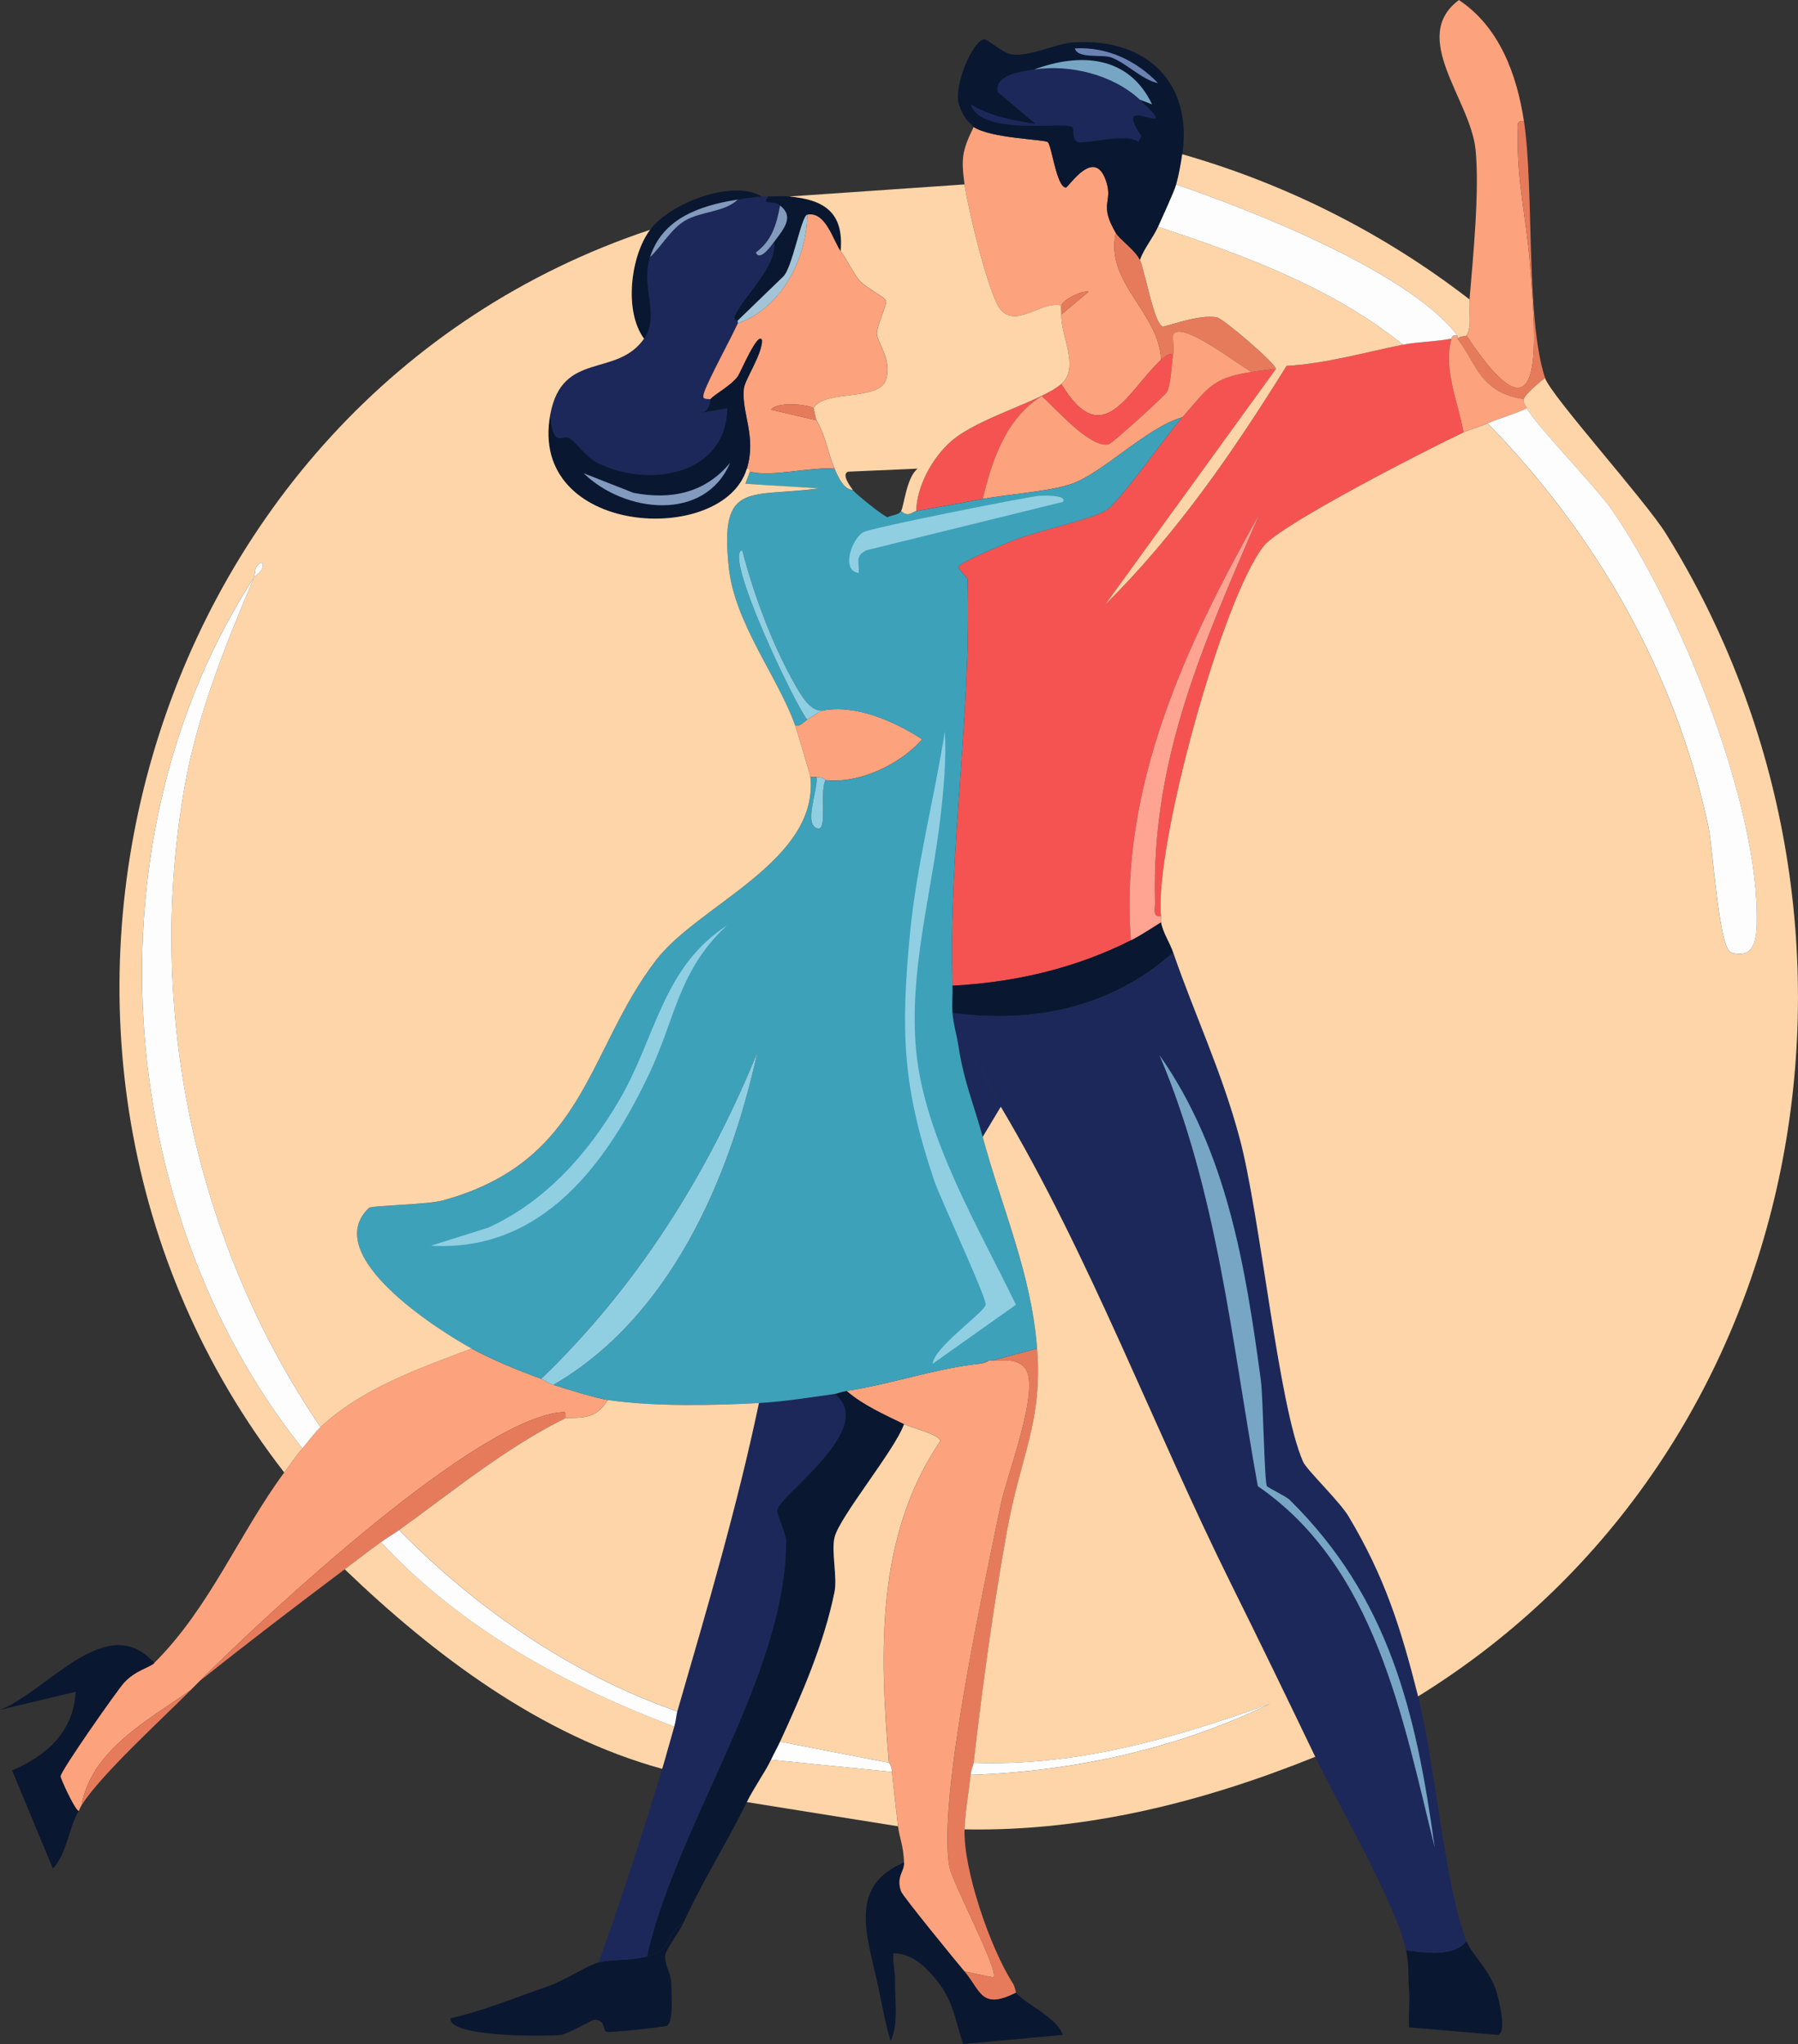 <?xml version="1.0" encoding="UTF-8"?>
<svg id="Capa_1" data-name="Capa 1" xmlns="http://www.w3.org/2000/svg" viewBox="0 0 450.38 512"><rect x="0" y="0" width="450.38" height="512" fill="#333333" stroke="none"/>
  <defs>
    <style>
      .cls-1 {
        fill: #fdd5a9;
      }

      .cls-2 {
        fill: #fdfdfe;
      }

      .cls-3 {
        fill: #a28d80;
      }

      .cls-4 {
        fill: #90cee2;
      }

      .cls-5 {
        fill: #6a83b2;
      }

      .cls-6 {
        fill: #77a6c5;
      }

      .cls-7 {
        fill: #0a1731;
      }

      .cls-8 {
        fill: #1d285a;
      }

      .cls-9 {
        fill: #a2c4d6;
      }

      .cls-10 {
        fill: #fca27d;
      }

      .cls-11 {
        fill: #829abe;
      }

      .cls-12 {
        fill: #e67b5c;
      }

      .cls-13 {
        fill: #3da1b9;
      }

      .cls-14 {
        fill: #ffa392;
      }

      .cls-15 {
        fill: #f55352;
      }
    </style>
  </defs>
  <g id="Objeto_generativo" data-name="Objeto generativo">
    <g>
      <path class="cls-7" d="M171.17,481.7c-.79,1.73-4.43,6.9-4.54,7.95-.27,2.51,1.5,4.58,1.51,7.2,0,1.92.7,9.79-1.14,10.6-.7.31-14.44,1.79-15.15,1.51-.81-.31-.13-3.09-3.03-3.03-.46,0-6.64,3.59-8.33,3.79-3.52.41-28.3.62-27.64-4.17,8.4-1.91,16.18-5.18,24.24-7.95,4.59-1.58,9.73-5.17,12.88-6.06,2.83-.8,7.9-.32,12.12-1.51,7.49-2.11,3.2-4.46,9.09-8.33Z"/>
      <g>
        <path class="cls-10" d="M279.48,58.32c-2.71,12.57,10.88,19.93,11.36,31.81-8.33,7.73-14.58,23.35-24.99,6.06,4.72-4.07-.24-12.26,0-17.42l6.82-5.68c-1.79-.38-6.23,1.95-6.82,3.41-5.1-1.14-11.09,5.66-15.15,1.14-3.06-3.41-8.38-26.14-9.09-31.43-.87-6.47-.66-8.39,2.27-14.39,4.4,2.88,17.64,3.08,18.56,3.79.98.76,2.22,11.36,4.54,11.36.7,0,7.36-10.72,10.22-1.14,1.48,4.96-1.94,5.27,2.27,12.5Z"/>
        <path class="cls-10" d="M381.73,30.3c-2.27-.33-1.47,2.03-1.51,3.41-.33,11.44,2.2,21.4,3.03,32.57,1.23,16.7,4.74,48.96-15.91,17.8,1.47-2.18.53-6.42.76-9.09.89-10.59,2.54-27.29,1.51-37.49-1.27-12.63-16.64-28.18-4.17-37.49,10.14,6.72,14.53,18.7,16.28,30.3Z"/>
        <path class="cls-7" d="M374.91,499.12c.54,1.89,2.58,9.64.38,10.6l-22.34-1.89c-.2-3.12.28-6.37,0-9.47-.33-3.66.12-5.85-.76-9.85,4.41.51,11.78,1.87,15.15-2.27,1.3,3.37,5.97,7.25,7.57,12.88Z"/>
        <path class="cls-12" d="M381.73,30.3c2.59,17.08.4,49.79,5.3,64.38-1.25.9-5.05,4.08-5.3,5.3-11.11-1.72-11.7-8.76-16.66-15.15.65-.66,2.21-.66,2.27-.76,20.64,31.16,17.14-1.1,15.91-17.8-.83-11.17-3.36-21.13-3.03-32.57.04-1.38-.76-3.74,1.51-3.41Z"/>
        <path class="cls-15" d="M363.55,84.83c-2.06,8.01,1.69,15.65,3.03,23.48-8.38,3.91-45.67,22.98-49.99,28.4-10.51,13.21-27.56,75.7-25.75,92.78-2.27.33-1.47-2.03-1.51-3.41-1.04-36.14,12.24-64.96,26.13-97.33-18.24,32.42-35.15,68.43-32.19,106.79-13.94,7.03-29.06,10.52-44.69,11.36-1.09-33.7,4.82-68.23,3.79-101.87,0-.19-2.35-2.53-2.27-3.03.17-1.1,11.35-5.64,13.25-6.44,5.77-2.41,19.26-5.28,23.48-7.57,3.48-1.89,15.6-19.4,19.31-23.48,6.26-6.88,7.02-9.84,17.42-11.36,2-.29,4.04-.64,6.06-.76l-42.79,59.08c17.93-17.76,32.17-38.47,45.44-59.83,9.95-.55,19.49-3.38,29.16-5.3,3.78-.75,8.71-.8,12.12-1.51Z"/>
        <path class="cls-7" d="M293.87,238.58c-15.55,13.79-34.86,17.87-55.29,15.15-.17-2.23.07-4.57,0-6.82,15.63-.84,30.74-4.33,44.69-11.36,2.62-1.32,5.09-3,7.57-4.54.42,2.55,2.16,5.07,3.03,7.57Z"/>
        <path class="cls-14" d="M290.84,229.49c.05.49-.08,1.04,0,1.51-2.48,1.54-4.96,3.23-7.57,4.54-2.97-38.36,13.95-74.38,32.19-106.79-13.89,32.36-27.17,61.18-26.13,97.33.04,1.38-.76,3.74,1.51,3.41Z"/>
        <path class="cls-10" d="M365.07,84.07c.12.16-.12.6,0,.76,4.96,6.39,5.56,13.43,16.66,15.15-.22,1.06.41,1.45.76,2.27-3.16,1.49-6.65,2.42-9.85,3.79-1.87.8-4.67,1.62-6.06,2.27-1.34-7.82-5.09-15.47-3.03-23.48.08-.02-.05-1.17,1.51-.76Z"/>
        <g>
          <path class="cls-8" d="M355.22,424.9c4.27,16.84,6.62,47.08,12.12,61.35-3.36,4.14-10.74,2.79-15.15,2.27-2.58-11.78-16.91-36.37-22.72-48.47-6.99-14.56-14.03-29.08-21.21-43.55-19.33-38.98-35.3-81.91-57.56-119.29-3.02-5.08-5.33-12.08-10.6-15.15-.41-2.7-1.3-5.57-1.51-8.33,20.43,2.72,39.74-1.36,55.29-15.15,5.43,15.73,12.18,29.81,16.66,46.58,5.23,19.58,9.71,67.2,15.91,81.04.89,1.99,9.12,9.88,11.36,13.63,9.13,15.29,13.07,27.9,17.42,45.07Z"/>
          <path class="cls-6" d="M290.46,264.33c16.83,23.94,21.55,52.97,25.37,81.42.58,4.33.85,24.95,1.51,26.51.13.3,4.83,2.57,5.68,3.41,24.93,24.56,31.7,53.22,36.36,87.1-8.07-32.52-14.83-70.22-44.31-90.51-6.55-36.31-10.12-73.72-24.62-107.93Z"/>
        </g>
        <path class="cls-8" d="M250.7,277.21l-4.54,7.57c-2.22-8.17-4.71-13.83-6.06-22.72,5.27,3.07,7.58,10.07,10.6,15.15Z"/>
        <path class="cls-15" d="M293.87,88.62c-.51,2.87-.46,7.16-1.51,9.47-.41.9-13.79,13.1-14.77,13.25-4.8.75-13.08-9.02-16.66-12.12-8.91,5.52-12.44,15.96-14.77,25.75-5.56,1.03-11.08,2.05-16.66,3.03.19-6.32,4.02-13.29,8.71-17.42,6.77-5.96,22.53-9.98,27.64-14.39,10.42,17.29,16.66,1.67,24.99-6.06.71-.66,1.92-1.64,3.03-1.51Z"/>
        <path class="cls-12" d="M265.85,78.77c.03-.7-.17-1.85,0-2.27.59-1.46,5.03-3.79,6.82-3.41l-6.82,5.68Z"/>
        <path class="cls-12" d="M285.54,65.14c1.22,2.54,3.55,16.05,5.68,16.66.66.19,9.23-3.22,13.63-2.27,1.7.36,14.59,11.47,14.77,12.88-2.02.12-4.06.47-6.06.76-3.02-1.45-17.29-12.87-19.69-9.47-.18,1.55.26,3.47,0,4.92-1.11-.13-2.32.86-3.03,1.51-.48-11.88-14.07-19.24-11.36-31.81.98,1.69,4.81,4.23,6.06,6.82Z"/>
        <g>
          <path class="cls-7" d="M296.14,38.63c-.33,2.27-.89,5.42-1.51,7.57-.56,1.92-3.5,8.28-4.54,10.6-1.23,2.75-3.5,5.41-4.54,8.33-1.25-2.59-5.07-5.12-6.06-6.82-4.21-7.23-.79-7.54-2.27-12.5-2.87-9.59-9.53,1.14-10.22,1.14-2.32,0-3.56-10.6-4.54-11.36-.92-.71-14.15-.91-18.56-3.79-.04-.03-.27-.34-.76-.76-1.46-1.24-2.57-3.38-3.03-5.3-1.07-4.49,3.4-15.43,6.44-15.91.71-.11,4.71,3.52,6.82,3.79,4.93.63,10.91-2.76,15.91-3.03,17.92-.98,29.46,10.04,26.89,28.02Z"/>
          <path class="cls-8" d="M259.03,17.42c8.92-1.38,19.81,1.3,26.51,7.57,12.03,11.27-7.92-2.83.38,9.09l-.76,1.51c-2.71-2.49-13.77.67-15.15,0-1.81-.88-.7-3.29-1.51-3.79-2.31-1.39-22.77,2.38-25.37-5.68,5.02,3.04,10.53,4.05,16.28,4.92l-9.47-7.95c-.96-4.37,5.92-5.19,9.09-5.68Z"/>
          <path class="cls-6" d="M285.54,24.99c-6.7-6.27-17.59-8.95-26.51-7.57,11.64-4.34,23.78-3.45,29.54,8.71l-3.03-1.14Z"/>
          <path class="cls-5" d="M269.25,12.12c8.1-.44,15.39,3.04,20.83,8.71-4-.81-7.97-5.08-11.74-6.44-2.32-.83-8.48.39-9.09-2.27Z"/>
        </g>
        <path class="cls-10" d="M313.56,93.16c-10.4,1.52-11.17,4.48-17.42,11.36-8.99,2.64-19.68,13.79-27.64,16.66-5.3,1.91-16.14,2.64-22.34,3.79,2.33-9.79,5.86-20.23,14.77-25.75,3.58,3.1,11.87,12.87,16.66,12.12.98-.15,14.36-12.35,14.77-13.25,1.05-2.31,1.01-6.6,1.51-9.47.26-1.46-.18-3.37,0-4.92,2.41-3.4,16.67,8.02,19.69,9.47Z"/>
      </g>
      <g>
        <path class="cls-10" d="M135.57,345.37c1.06.38,1.34.98,3.03,1.51,3.13.99,10.83,3.38,13.63,3.79-2.92,4.68-5.85,4.39-10.6,4.54-.08,0,.23-1.54-.38-1.51-21.39,1.05-74.82,50.99-91.27,67.41-.75.74-1.54,1.53-2.27,2.27-10.68,7.57-24.72,14.93-27.27,28.78-.27.42-.5,1.08-.76,1.51-1.16-.69-4.54-8.22-4.54-8.71,0-1.42,14.37-21.81,15.91-23.48,2.9-3.14,6.4-3.76,7.57-4.92,13.9-13.82,21.13-32.17,32.57-47.72,1.35-1.84,3.14-4.42,4.54-6.06s2.96-3.82,4.54-5.3c10.54-9.85,24.65-14.66,37.87-19.69,5.28,2.89,11.72,5.51,17.42,7.57Z"/>
        <path class="cls-8" d="M209.04,349.16c10.98,8.49-13.73,25.25-14.39,29.16-.12.7,2.27,6.3,2.27,7.57.11,33.57-27.49,71.17-34.84,104.14-4.22,1.19-9.29.72-12.12,1.51,5.71-15.99,10.99-32.22,15.91-48.47,1.06-3.51,2-7.09,3.03-10.6.45-1.54.47-2.8.76-3.79,7.41-25.6,14.97-51.11,20.45-77.25,6.18-.34,12.79-1.4,18.93-2.27Z"/>
        <path class="cls-8" d="M192.38,49.23c-1.67,2.51.98.66,3.03,2.27-.93,4.81-2.01,8.7-6.06,11.74.96,2.45,4.04-1.97,4.54-2.65.79,6.2-7.29,13.15-9.85,18.56-.5,1.07.79,1.07.76,1.14-.1.21.1.55,0,.76-1.98,4.26-7.18,13.79-8.33,17.04-.69,1.96-.04,1.83,1.51,1.89-.13.16-.05,2.83-2.27,3.41l6.44-1.14c-.25,16.83-19.69,20.1-32.57,13.63-2.62-1.32-4.83-4.58-6.82-6.06-1.82-1.36-4.33,3.07-4.92-6.06,3.01-16.03,16.54-9.03,23.48-18.93,4.11-5.86-.96-12.85,1.51-20.45,2.87-2.67,5.23-7.01,8.71-9.09,4.04-2.41,9.93-2.1,13.25-5.3,1.64-.26,4.49-.68,6.06-.76.5-.02,1.01,0,1.51,0Z"/>
        <path class="cls-7" d="M38.63,416.57c-1.17,1.16-4.67,1.78-7.57,4.92-1.54,1.67-15.9,22.06-15.91,23.48,0,.49,3.38,8.02,4.54,8.71-2.59,4.37-2.81,10.44-6.44,14.39l-10.22-24.62c8.7-3.66,15.47-9.81,15.91-19.69l-18.93,4.54c12.13-4.85,26.79-25.06,38.63-11.74Z"/>
        <path class="cls-12" d="M141.63,355.22c-15.08,7.5-28.09,18.24-41.66,28.02-1.45,1.05-3.05,1.94-4.54,3.03-3.07,2.24-6.06,4.54-9.09,6.82-12.24,9.2-24.39,18.47-36.36,28.02,16.45-16.42,69.87-66.35,91.27-67.41.61-.03.3,1.52.38,1.51Z"/>
        <path class="cls-7" d="M197.68,49.23c8.69.78,13.71,3.94,12.88,13.63-1.87-2.61-3.73-9.99-8.33-9.09-1.53.3-3.75,13.45-6.06,15.53l-11.36,10.98c.03-.06-1.26-.07-.76-1.14,2.55-5.41,10.63-12.35,9.85-18.56,2.44-3.28,5.11-6.26,1.51-9.09-2.05-1.61-4.7.24-3.03-2.27,1.72-.02,3.6-.15,5.3,0Z"/>
        <path class="cls-7" d="M190.86,49.23c-1.57.07-4.41.5-6.06.76-9.42,1.49-18.79,4.63-21.96,14.39-2.47,7.6,2.6,14.59-1.51,20.45-5.08-6.84-3.39-20.7,1.51-27.27s20.5-12.79,28.02-8.33Z"/>
        <path class="cls-12" d="M47.72,423.38c-7.01,7.11-22.49,21.18-27.27,28.78,2.54-13.85,16.59-21.21,27.27-28.78Z"/>
        <path class="cls-10" d="M210.56,62.86c1.6,2.23,2.84,5,4.54,7.2,1.51,1.95,6.56,4.3,6.82,5.3s-2.39,6.44-2.27,8.33c.14,2.27,3.79,6.35,2.27,11.36-1.69,5.57-15.42,2.43-18.18,7.2-1.43-.98-9.14-1.7-10.6.38l11.36,2.65c2.34,4,2.81,8.05,4.54,12.12-6.03-.5-15.54,2.15-21.21.76-.05-.01.12-.89-.76-.76,2.47-8.22-1.41-13.99-.76-20.07.24-2.23,4.68-8.7,4.54-12.12-.91-2.53-5.45,8.28-6.06,9.09-1.88,2.48-5.64,4.32-6.82,5.68-1.56-.07-2.21.07-1.51-1.89,1.15-3.26,6.35-12.78,8.33-17.04,10.76-3.84,17.29-15.95,17.42-27.27,4.6-.9,6.46,6.48,8.33,9.09Z"/>
        <path class="cls-10" d="M206.77,195.41c-.12-.01-.13-.76-2.27-.76h-1.51c-.07-.69-3.53-12.15-3.79-12.88,1.36.18,2-.91,3.03-1.51.89-.52,3.05-2.13,3.79-2.27,8.33-1.65,18.16,2.73,24.99,7.2-5.62,6.35-15.75,11.15-24.24,10.22Z"/>
        <path class="cls-7" d="M241.61,493.82c4.08,4.84,4.09,9.73,12.88,5.3,2.2,2.82,10.26,6.15,11.74,10.6l-24.99,2.27c-2.23-6.73-2.45-11.13-7.2-16.66-2.68-3.12-5.66-5.96-10.22-6.06-.31,2.32.44,4.45.38,6.82-.12,4.76.99,10.81-1.14,15.15-1.45-4.97-2.28-10.11-3.41-15.15-2.56-11.48-7.07-23.83,6.82-29.54.1,2.31-2.04,3.47-.76,7.2.42,1.21,13.88,17.68,15.91,20.07Z"/>
        <path class="cls-12" d="M259.79,337.8c1.39,18.66-4.28,27.61-7.57,45.82s-6.09,38.66-8.33,57.94c-.08.69-.6,1.55-.76,3.03-.49,4.54-1.34,9.05-1.51,13.63-.37,9.98,6.42,29.8,12.12,38.63.53.82.68,2.18.76,2.27-8.78,4.42-8.79-.47-12.88-5.3l7.2,1.51c1.73-1.14-10.22-23.64-10.98-27.64-3.16-16.73,8.9-71.52,12.88-90.89,1.52-7.41,10.02-28.99,6.06-34.08-1.9-2.44-5.51-1.93-8.33-1.89l11.36-3.03Z"/>
        <path class="cls-12" d="M203.74,102.25c.13.09.55,2.67.76,3.03l-11.36-2.65c1.46-2.08,9.17-1.36,10.6-.38Z"/>
        <path class="cls-7" d="M212.07,348.4c4.25,3.66,9.43,5.89,14.39,8.33-2.31,6.52-16.23,23.28-17.42,28.4-.83,3.57.75,9.9,0,13.63-2.57,12.73-8.18,25.71-13.63,37.49-.68,1.46-1.54,3-2.27,4.54-1.46,3.06-4.32,7.06-6.06,10.6-5.01,10.19-11.2,19.95-15.91,30.3-5.89,3.87-1.6,6.22-9.09,8.33,7.35-32.97,34.95-70.57,34.84-104.14,0-1.28-2.39-6.87-2.27-7.57.66-3.91,25.37-20.67,14.39-29.16.72-.1,1.7-.56,3.03-.76Z"/>
        <path class="cls-9" d="M202.22,53.78c-.13,11.31-6.66,23.42-17.42,27.27.1-.21-.1-.55,0-.76l11.36-10.98c2.31-2.08,4.53-15.23,6.06-15.53Z"/>
        <path class="cls-11" d="M162.84,64.38c3.17-9.76,12.54-12.9,21.96-14.39-3.33,3.2-9.22,2.9-13.25,5.3-3.48,2.08-5.84,6.42-8.71,9.09Z"/>
        <path class="cls-11" d="M193.89,60.59c-.51.68-3.58,5.1-4.54,2.65,4.05-3.04,5.13-6.93,6.06-11.74,3.6,2.83.92,5.81-1.51,9.09Z"/>
        <path class="cls-10" d="M241.61,493.82c-2.02-2.39-15.49-18.86-15.91-20.07-1.28-3.73.86-4.88.76-7.2-.2-4.6-1.16-6.04-1.51-9.09-.51-4.43-1.08-9.2-1.51-13.63-.2-2.05-.75-2.15-.76-2.27-2.33-27.61-3.35-56.67,12.88-80.66-.17-1.54-7.5-3.39-9.09-4.17-4.96-2.44-10.14-4.68-14.39-8.33,10.96-1.65,22.51-5.68,33.33-6.82,1.78-.19,2.15-.75,2.27-.76.25-.01.51,0,.76,0,2.82-.04,6.43-.55,8.33,1.89,3.96,5.09-4.54,26.67-6.06,34.08-3.97,19.36-16.04,74.16-12.88,90.89.76,4.01,12.71,26.5,10.98,27.64l-7.2-1.51Z"/>
        <g>
          <path class="cls-13" d="M296.14,104.52c-3.71,4.08-15.83,21.59-19.31,23.48-4.22,2.3-17.71,5.17-23.48,7.57-1.9.79-13.09,5.34-13.25,6.44-.08.5,2.27,2.84,2.27,3.03,1.03,33.64-4.87,68.17-3.79,101.87.07,2.25-.17,4.58,0,6.82.22,2.76,1.1,5.63,1.51,8.33,1.35,8.89,3.84,14.55,6.06,22.72,4.92,18.09,12.27,34.66,13.63,53.02l-11.36,3.03c-.25,0-.51-.01-.76,0l-2.27.76c-10.82,1.14-22.37,5.16-33.33,6.82-1.33.2-2.31.66-3.03.76-6.15.87-12.76,1.93-18.93,2.27-11.71.64-26.33.92-37.87-.76-2.81-.41-10.5-2.79-13.63-3.79,29.2-16.91,44.16-51.48,51.12-83.31-12.48,30.65-30.28,58.86-54.15,81.8-5.7-2.06-12.14-4.69-17.42-7.57-8.4-4.59-38.09-23.37-25.75-35.22.67-.65,14.43-.76,18.56-1.89,35.85-9.82,35.95-37.47,53.4-60.21,10.61-13.83,40.75-24.77,38.63-45.82h1.51c.57,2.85-3.44,12.11.38,12.88,2.43.49.35-8.82,1.89-12.12,8.49.93,18.61-3.88,24.24-10.22-6.84-4.47-16.67-8.84-24.99-7.2-3.07.36-5.49-4.14-6.82-6.44-5.6-9.71-10.51-22.89-13.25-33.7-4.95.79,13.54,39.42,16.28,42.41-1.03.6-1.67,1.7-3.03,1.51-4.41-12.37-15.18-25.55-16.66-39.76-2.27-21.81,5.16-17.3,22.72-19.69l-18.56-1.14,1.14-3.03c5.67,1.4,15.18-1.25,21.21-.76.71,1.66,2.26,5.36,4.54,5.3.68.96,7.81,6.7,8.71,6.82,1.12-.51,2.73-.49,3.41-1.51,1.8,1.74,2.95.15,3.79,0,5.58-.98,11.11-2,16.66-3.03,6.2-1.15,17.04-1.87,22.34-3.79,7.96-2.88,18.65-14.02,27.64-16.66Z"/>
          <g>
            <path class="cls-4" d="M138.6,346.89c-1.69-.54-1.97-1.13-3.03-1.51,23.87-22.94,41.67-51.14,54.15-81.8-6.97,31.83-21.92,66.41-51.12,83.31Z"/>
            <path class="cls-4" d="M236.69,183.29c.39,6.97-.32,14.64-1.14,21.59-2.26,19.33-7.93,38.65-6.06,58.32,2.06,21.67,15.7,44.38,24.99,63.62l-20.83,14.77c.14-3.99,12.9-12.81,13.25-14.77.3-1.65-11.39-26.66-12.88-31.05-7.96-23.56-8.46-37.29-6.06-62.11,1.63-16.83,6.05-33.68,8.71-50.37Z"/>
            <path class="cls-4" d="M182.15,231.76c-12.1,11.13-12.99,23.29-19.31,36.73-10.71,22.76-26.86,45.17-54.91,43.55l14.39-4.54c14.38-6.55,25.12-18.71,32.95-32.19,9.08-15.64,10.65-32.96,26.89-43.55Z"/>
            <path class="cls-4" d="M260.17,124.21c.31-.04,7.43-.4,6.06,1.51l-49.23,12.12c-2.84,1.46-1.78,2.67-1.89,5.68-4.62-.59-1.66-8.67,1.14-10.22,1.96-1.09,39.55-8.58,43.93-9.09Z"/>
            <path class="cls-4" d="M206.01,177.99c-.74.15-2.9,1.75-3.79,2.27-2.75-3-21.23-41.63-16.28-42.41,2.75,10.81,7.65,24,13.25,33.7,1.32,2.3,3.75,6.8,6.82,6.44Z"/>
            <path class="cls-4" d="M206.77,195.41c-1.54,3.29.54,12.6-1.89,12.12-3.82-.76.19-10.03-.38-12.88,2.14,0,2.15.74,2.27.76Z"/>
            <path class="cls-3" d="M247.67,340.83c-.12,0-.49.57-2.27.76l2.27-.76Z"/>
          </g>
        </g>
        <g>
          <path class="cls-7" d="M187.08,117.4c-5.9,19.62-54.98,16.99-49.23-13.63.6,9.13,3.11,4.7,4.92,6.06,1.99,1.48,4.2,4.74,6.82,6.06,12.88,6.47,32.32,3.19,32.57-13.63l-6.44,1.14c2.23-.58,2.14-3.25,2.27-3.41,1.17-1.36,4.94-3.2,6.82-5.68.61-.81,5.15-11.62,6.06-9.09.13,3.42-4.31,9.89-4.54,12.12-.65,6.08,3.23,11.85.76,20.07Z"/>
          <path class="cls-11" d="M182.91,115.88c-6.34,14.97-26.47,12.64-36.73,2.65l12.5,4.92c9.41,1.81,17.98.06,24.24-7.57Z"/>
        </g>
      </g>
    </g>
    <g>
      <path class="cls-1" d="M355.22,424.9c-4.35-17.17-8.29-29.78-17.42-45.07-2.24-3.75-10.47-11.64-11.36-13.63-6.2-13.84-10.68-61.46-15.91-81.04-4.48-16.77-11.24-30.85-16.66-46.58-.86-2.51-2.61-5.02-3.03-7.57-.08-.48.05-1.03,0-1.51-1.8-17.08,15.24-79.57,25.75-92.78,4.31-5.42,41.61-24.49,49.99-28.4,1.39-.65,4.19-1.47,6.06-2.27,27.24,27.91,47.14,62.64,55.29,101.11,1.12,5.29,2.59,30.43,5.68,31.43,5.61,1.83,6.34-3.18,6.44-7.2.7-29.69-19.39-79.31-36.36-103.76-3.82-5.5-19.79-22.02-21.21-25.37-.35-.82-.97-1.22-.76-2.27.25-1.22,4.05-4.4,5.3-5.3,1.51,4.48,25.11,30.66,30.3,39.01,60.57,97.5,36.77,230.13-62.11,291.22Z"/>
      <path class="cls-1" d="M162.84,57.56c-4.91,6.57-6.59,20.43-1.51,27.27-6.94,9.9-20.47,2.91-23.48,18.93-5.75,30.62,43.33,33.25,49.23,13.63.88-.14.71.74.76.76l-1.14,3.03,18.56,1.14c-17.56,2.39-25-2.11-22.72,19.69,1.48,14.21,12.26,27.4,16.66,39.76.26.73,3.72,12.19,3.79,12.88,2.12,21.05-28.01,31.99-38.63,45.82-17.45,22.74-17.55,50.39-53.4,60.21-4.12,1.13-17.88,1.25-18.56,1.89-12.34,11.85,17.35,30.63,25.75,35.22-13.22,5.04-27.33,9.84-37.87,19.69-31.51-46.4-43.82-104.67-34.08-160.19,3.19-18.22,10.26-35.72,17.42-52.64.37-.57,3.11-2.13,1.89-3.79-2.09,1.04-1.45,2.74-1.89,3.79-42.1,64.82-35.76,158.16,12.12,218.13-1.41,1.64-3.19,4.22-4.54,6.06C-11.1,262.74,34.92,100.19,162.84,57.56Z"/>
      <path class="cls-1" d="M241.61,46.2c.71,5.29,6.03,28.02,9.09,31.43,4.06,4.52,10.04-2.27,15.15-1.14-.17.42.03,1.57,0,2.27-.24,5.16,4.72,13.35,0,17.42-5.11,4.41-20.88,8.43-27.64,14.39-4.69,4.13-8.52,11.1-8.71,17.42-.84.15-1.99,1.74-3.79,0,.72-1.09,1.36-8.53,4.17-10.6l-17.42.76c-1.85.6.67,3.89,1.14,4.54-2.29.06-3.84-3.65-4.54-5.3-1.74-4.07-2.2-8.12-4.54-12.12-.21-.36-.63-2.94-.76-3.03,2.76-4.76,16.49-1.62,18.18-7.2,1.52-5.01-2.13-9.09-2.27-11.36-.12-1.89,2.53-7.32,2.27-8.33s-5.3-3.35-6.82-5.3c-1.7-2.2-2.94-4.96-4.54-7.2.83-9.7-4.19-12.85-12.88-13.63l43.93-3.03Z"/>
      <path class="cls-1" d="M168.9,432.47c-1.03,3.52-1.97,7.1-3.03,10.6-30.37-8.33-57.13-28.46-79.53-49.99,3.03-2.28,6.02-4.58,9.09-6.82,19.83,21.42,46.31,36,73.47,46.2Z"/>
      <path class="cls-1" d="M368.09,74.98c-.22,2.67.72,6.9-.76,9.09-.07.1-1.62.1-2.27.76-.12-.16.12-.6,0-.76-11.99-15.94-51.58-31.4-70.44-37.87.63-2.16,1.19-5.3,1.51-7.57,26.08,7.47,50.5,19.77,71.95,36.36Z"/>
      <path class="cls-2" d="M372.64,106.04c3.2-1.37,6.69-2.29,9.85-3.79,1.42,3.35,17.39,19.87,21.21,25.37,16.97,24.46,37.06,74.07,36.36,103.76-.09,4.01-.82,9.02-6.44,7.2-3.09-1-4.56-26.14-5.68-31.43-8.15-38.47-28.05-73.2-55.29-101.11Z"/>
      <path class="cls-2" d="M80.28,357.49c-1.59,1.48-3.11,3.63-4.54,5.3-47.88-59.97-54.22-153.31-12.12-218.13-7.16,16.92-14.23,34.42-17.42,52.64-9.73,55.52,2.58,113.79,34.08,160.19Z"/>
      <path class="cls-2" d="M63.62,144.66c.44-1.05-.19-2.75,1.89-3.79,1.22,1.65-1.52,3.21-1.89,3.79Z"/>
      <path class="cls-1" d="M329.47,440.05c-27.9,11.25-57.47,18.79-87.86,18.18.17-4.58,1.02-9.09,1.51-13.63,25.9-.88,51.76-6.56,74.98-17.8-23.85,8.59-48.55,15.73-74.22,14.77,2.24-19.28,4.88-38.84,8.33-57.94s8.96-27.16,7.57-45.82-8.72-34.93-13.63-53.02l4.54-7.57c22.26,37.38,38.23,80.31,57.56,119.29,7.18,14.47,14.22,28.99,21.21,43.55Z"/>
      <path class="cls-1" d="M190.11,351.43c-5.48,26.14-13.04,51.65-20.45,77.25-26.2-9.12-50.33-25.67-69.68-45.44,13.57-9.78,26.58-20.53,41.66-28.02,4.75-.15,7.68.14,10.6-4.54,11.54,1.68,26.16,1.4,37.87.76Z"/>
      <path class="cls-2" d="M169.66,428.69c-.28.98-.31,2.25-.76,3.79-27.16-10.2-53.64-24.78-73.47-46.2,1.49-1.09,3.09-1.98,4.54-3.03,19.35,19.77,43.48,36.32,69.68,45.44Z"/>
      <path class="cls-1" d="M351.43,86.34c-9.67,1.92-19.21,4.75-29.16,5.3-13.27,21.36-27.52,42.07-45.44,59.83l42.79-59.08c-.18-1.41-13.07-12.51-14.77-12.88-4.41-.94-12.97,2.46-13.63,2.27-2.13-.62-4.46-14.12-5.68-16.66,1.04-2.92,3.31-5.58,4.54-8.33,21.58,7.17,43.4,15.11,61.35,29.54Z"/>
      <path class="cls-2" d="M365.07,84.07c-1.56-.41-1.43.74-1.51.76-3.41.71-8.34.76-12.12,1.51-17.95-14.43-39.77-22.37-61.35-29.54,1.04-2.32,3.99-8.69,4.54-10.6,18.86,6.47,58.44,21.93,70.44,37.87Z"/>
      <path class="cls-2" d="M243.12,444.59c.16-1.48.68-2.34.76-3.03,25.68.96,50.38-6.18,74.22-14.77-23.22,11.24-49.09,16.92-74.98,17.8Z"/>
      <path class="cls-1" d="M223.43,443.83c.44,4.43,1,9.2,1.51,13.63l-37.87-6.06c1.74-3.54,4.6-7.54,6.06-10.6l30.3,3.03Z"/>
      <path class="cls-1" d="M222.67,441.56l-27.27-5.3c5.45-11.78,11.06-24.76,13.63-37.49.75-3.73-.83-10.06,0-13.63,1.19-5.13,15.11-21.88,17.42-28.4,1.59.78,8.92,2.62,9.09,4.17-16.23,23.99-15.2,53.05-12.88,80.66Z"/>
      <path class="cls-2" d="M222.67,441.56c.01.12.56.23.76,2.27l-30.3-3.03c.73-1.54,1.6-3.09,2.27-4.54l27.27,5.3Z"/>
    </g>
  </g>
</svg>
